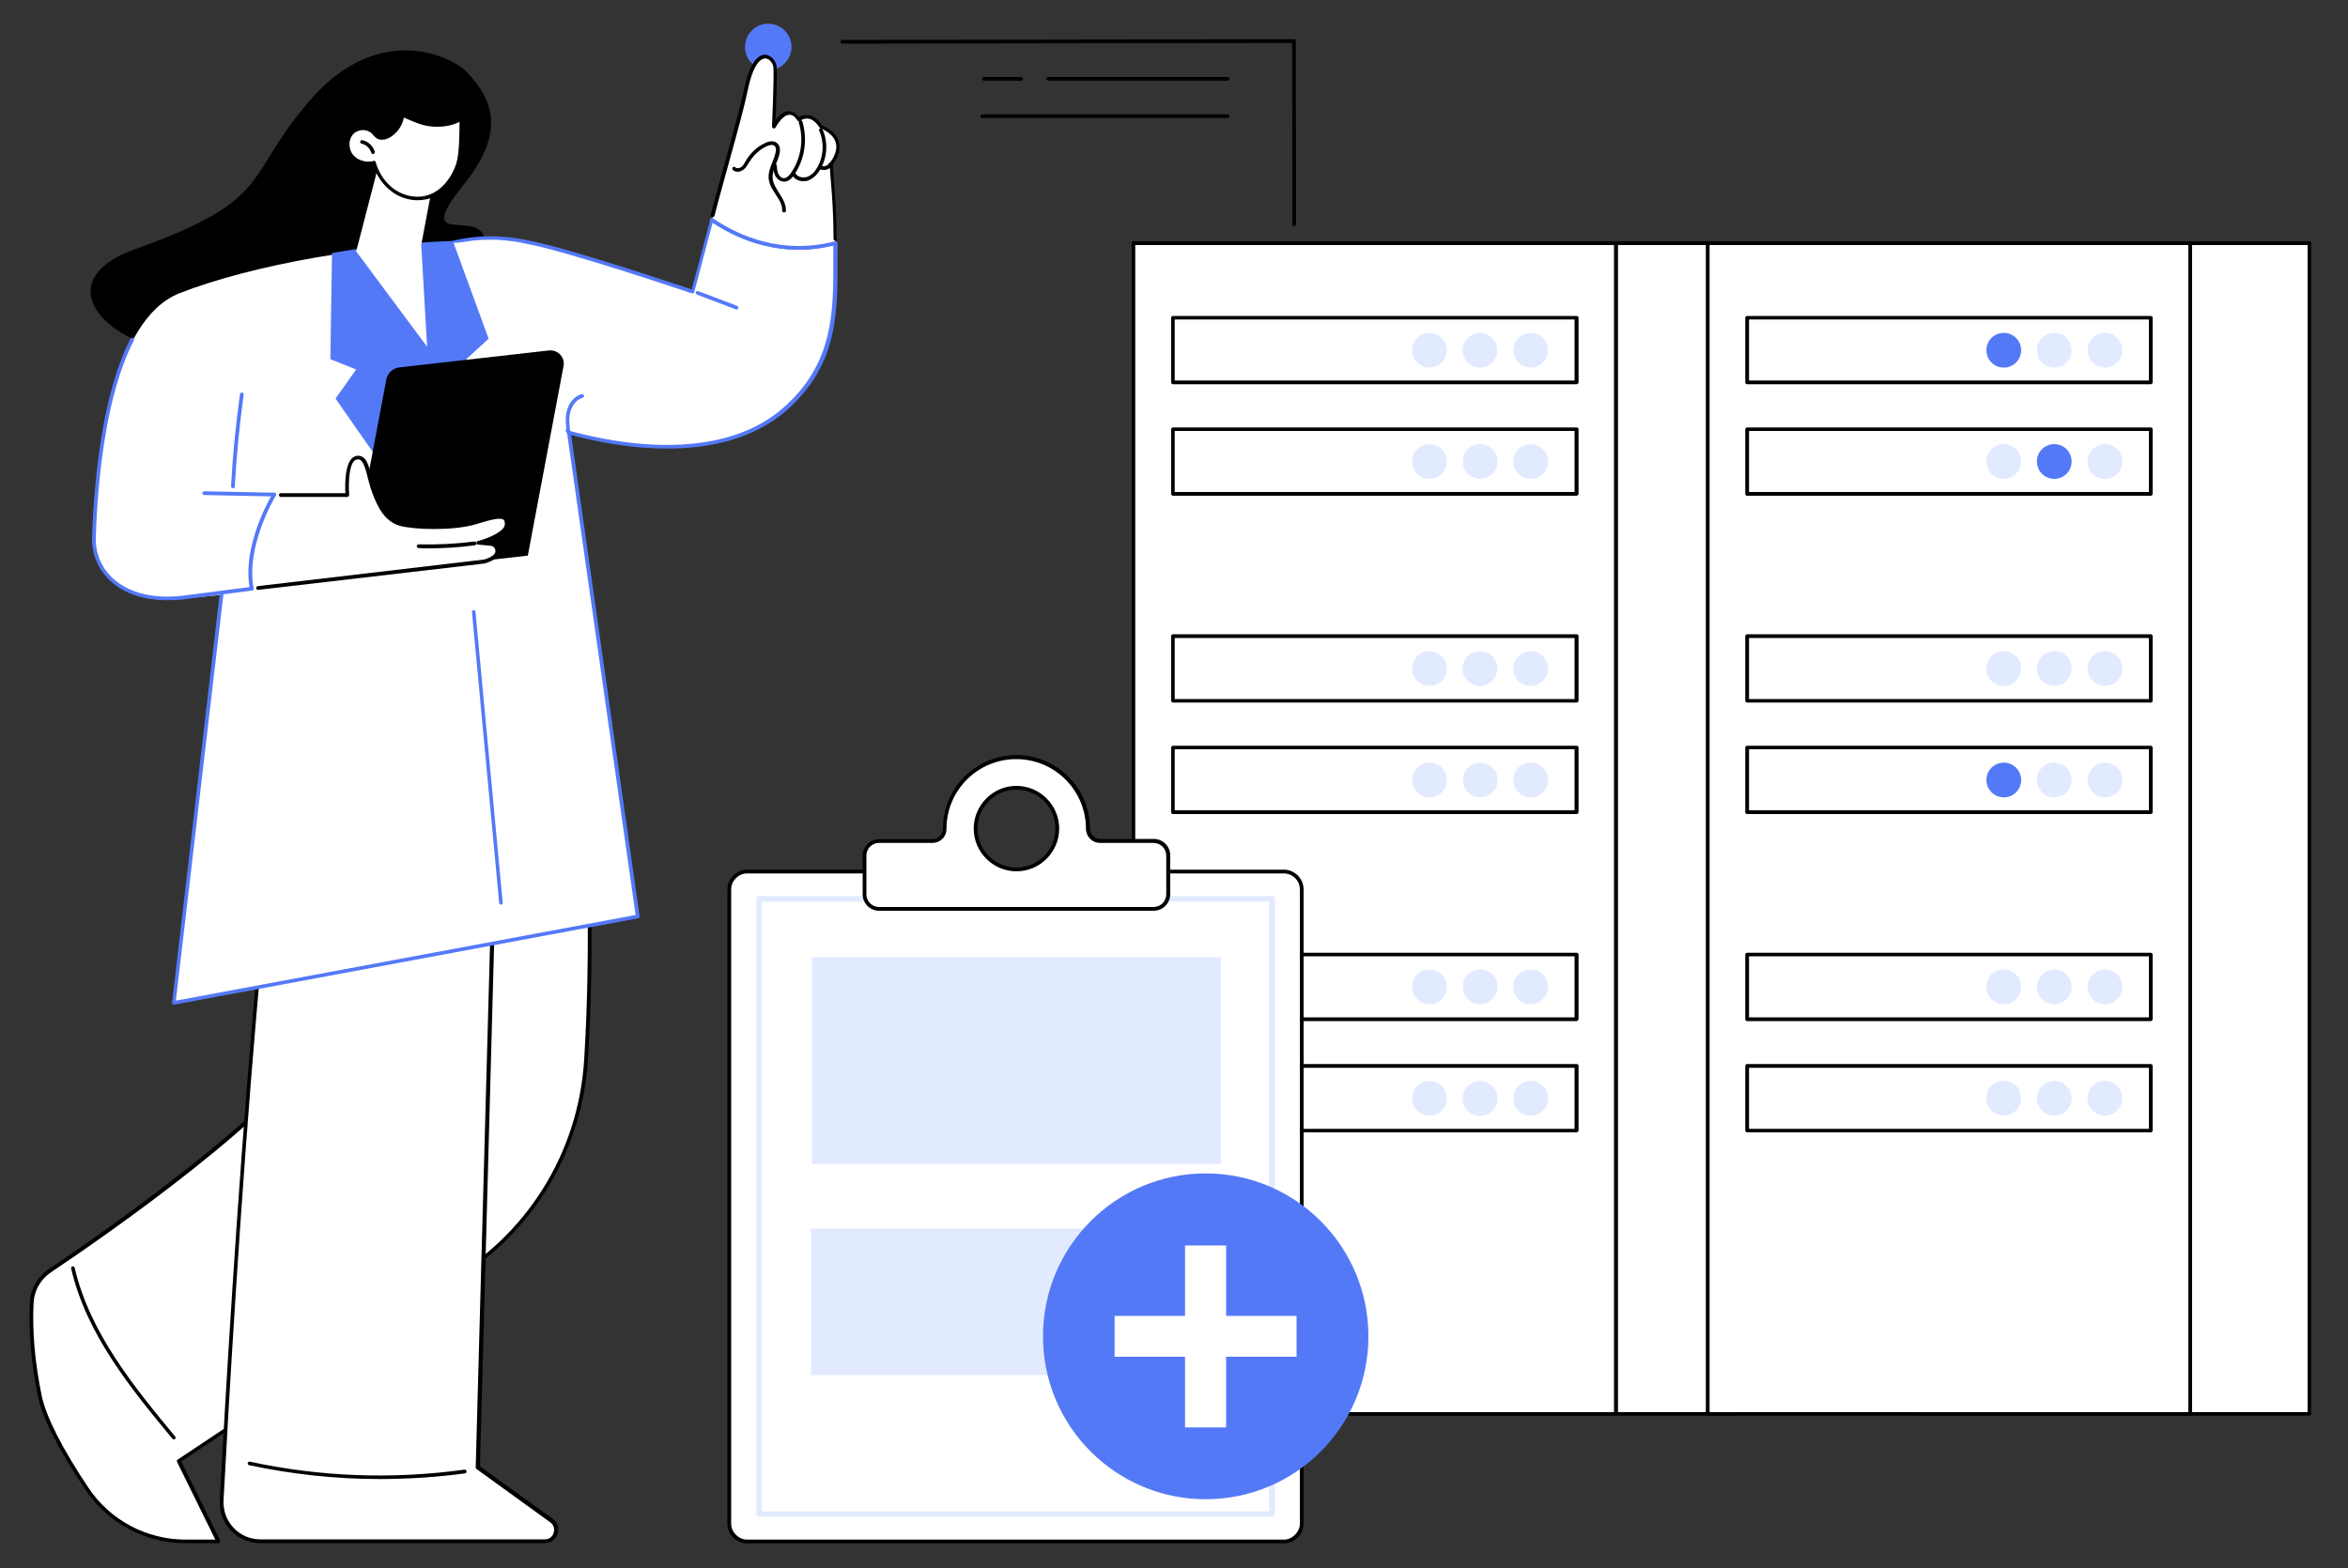 <?xml version="1.0" encoding="utf-8"?>
<!-- Generator: Adobe Illustrator 27.4.0, SVG Export Plug-In . SVG Version: 6.00 Build 0)  -->
<svg version="1.1" id="Layer_1" xmlns="http://www.w3.org/2000/svg" xmlns:xlink="http://www.w3.org/1999/xlink" x="0px" y="0px"
	 viewBox="0 0 1000 668" style="enable-background:new 0 0 1000 668;" xml:space="preserve">
<rect x="0" y="0" width="1000" height="668" fill="#333333" stroke="none"/>
<style type="text/css">
	.st0{fill:#FFFFFF;}
	.st1{fill:#E2EAFF;}
	.st2{fill:#5479F7;}
</style>
<g id="Big_data_in_healthcare">
	<g>
		<g>
			<g>
				<g>
					<rect x="570.9" y="103.6" class="st0" width="168" height="498.8"/>
					<path d="M738.9,603.1h-168c-0.4,0-0.8-0.3-0.8-0.8V103.6c0-0.4,0.3-0.8,0.8-0.8h168c0.4,0,0.8,0.3,0.8,0.8v498.8
						C739.7,602.8,739.4,603.1,738.9,603.1z M571.7,601.6h166.5V104.4H571.7V601.6z"/>
				</g>
				<g>
					<rect x="482.8" y="103.6" class="st0" width="205.5" height="498.8"/>
					<path d="M688.2,603.1H482.8c-0.4,0-0.8-0.3-0.8-0.8V103.6c0-0.4,0.3-0.8,0.8-0.8h205.5c0.4,0,0.8,0.3,0.8,0.8v498.8
						C689,602.8,688.7,603.1,688.2,603.1z M483.5,601.6h203.9V104.4H483.5V601.6z"/>
				</g>
				<g>
					<g>
						
							<rect x="499.6" y="135.4" transform="matrix(-1 -1.224647e-16 1.224647e-16 -1 1171.005 298.309)" class="st0" width="171.9" height="27.5"/>
						<path d="M671.4,163.7H499.6c-0.4,0-0.8-0.3-0.8-0.8v-27.5c0-0.4,0.3-0.8,0.8-0.8h171.9c0.4,0,0.8,0.3,0.8,0.8v27.5
							C672.2,163.3,671.9,163.7,671.4,163.7z M500.3,162.1h170.3v-26H500.3V162.1z"/>
					</g>
					<g>
						<path class="st1" d="M644.5,149.2c0-4.1,3.3-7.4,7.4-7.4c4.1,0,7.4,3.3,7.4,7.4c0,4.1-3.3,7.4-7.4,7.4
							C647.8,156.5,644.5,153.2,644.5,149.2z"/>
						<ellipse class="st1" cx="630.3" cy="149.2" rx="7.4" ry="7.4"/>
						<ellipse class="st1" cx="608.8" cy="149.2" rx="7.4" ry="7.4"/>
					</g>
				</g>
				<g>
					<g>
						
							<rect x="499.6" y="182.9" transform="matrix(-1 -1.224647e-16 1.224647e-16 -1 1171.005 393.255)" class="st0" width="171.9" height="27.5"/>
						<path d="M671.4,211.2H499.6c-0.4,0-0.8-0.3-0.8-0.8v-27.5c0-0.4,0.3-0.8,0.8-0.8h171.9c0.4,0,0.8,0.3,0.8,0.8v27.5
							C672.2,210.8,671.9,211.2,671.4,211.2z M500.3,209.6h170.3v-26H500.3V209.6z"/>
					</g>
					<g>
						<path class="st1" d="M644.5,196.6c0-4.1,3.3-7.4,7.4-7.4c4.1,0,7.4,3.3,7.4,7.4c0,4.1-3.3,7.4-7.4,7.4
							C647.8,204,644.5,200.7,644.5,196.6z"/>
						<path class="st1" d="M623,196.6c0-4.1,3.3-7.4,7.4-7.4c4.1,0,7.4,3.3,7.4,7.4c0,4.1-3.3,7.4-7.4,7.4
							C626.3,204,623,200.7,623,196.6z"/>
						<path class="st1" d="M601.4,196.6c0-4.1,3.3-7.4,7.4-7.4c4.1,0,7.4,3.3,7.4,7.4c0,4.1-3.3,7.4-7.4,7.4
							C604.7,204,601.4,200.7,601.4,196.6z"/>
					</g>
				</g>
				<g>
					<g>
						
							<rect x="499.6" y="406.7" transform="matrix(-1 -1.224647e-16 1.224647e-16 -1 1171.005 840.853)" class="st0" width="171.9" height="27.5"/>
						<path d="M671.4,435H499.6c-0.4,0-0.8-0.3-0.8-0.8v-27.5c0-0.4,0.3-0.8,0.8-0.8h171.9c0.4,0,0.8,0.3,0.8,0.8v27.5
							C672.2,434.6,671.9,435,671.4,435z M500.3,433.4h170.3v-26H500.3V433.4z"/>
					</g>
					<g>
						<path class="st1" d="M644.5,420.4c0-4.1,3.3-7.4,7.4-7.4c4.1,0,7.4,3.3,7.4,7.4c0,4.1-3.3,7.4-7.4,7.4
							C647.8,427.8,644.5,424.5,644.5,420.4z"/>
						<path class="st1" d="M623,420.4c0-4.1,3.3-7.4,7.4-7.4c4.1,0,7.4,3.3,7.4,7.4c0,4.1-3.3,7.4-7.4,7.4
							C626.3,427.8,623,424.5,623,420.4z"/>
						<path class="st1" d="M601.4,420.4c0-4.1,3.3-7.4,7.4-7.4c4.1,0,7.4,3.3,7.4,7.4c0,4.1-3.3,7.4-7.4,7.4
							C604.7,427.8,601.4,424.5,601.4,420.4z"/>
					</g>
				</g>
				<g>
					<g>
						
							<rect x="499.6" y="454.1" transform="matrix(-1 -1.224647e-16 1.224647e-16 -1 1171.005 935.798)" class="st0" width="171.9" height="27.5"/>
						<path d="M671.4,482.4H499.6c-0.4,0-0.8-0.3-0.8-0.8v-27.5c0-0.4,0.3-0.8,0.8-0.8h171.9c0.4,0,0.8,0.3,0.8,0.8v27.5
							C672.2,482.1,671.9,482.4,671.4,482.4z M500.3,480.9h170.3v-26H500.3V480.9z"/>
					</g>
					<g>
						<path class="st1" d="M644.5,467.9c0-4.1,3.3-7.4,7.4-7.4c4.1,0,7.4,3.3,7.4,7.4s-3.3,7.4-7.4,7.4
							C647.8,475.3,644.5,472,644.5,467.9z"/>
						
							<ellipse transform="matrix(1.318598e-03 -1 1 1.318598e-03 161.617 1097.629)" class="st1" cx="630.3" cy="467.9" rx="7.4" ry="7.4"/>
						
							<ellipse transform="matrix(1.322081e-03 -1 1 1.322081e-03 140.092 1076.076)" class="st1" cx="608.8" cy="467.9" rx="7.4" ry="7.4"/>
					</g>
				</g>
				<g>
					<g>
						
							<rect x="499.6" y="271" transform="matrix(-1 -1.224647e-16 1.224647e-16 -1 1171.005 569.581)" class="st0" width="171.9" height="27.5"/>
						<path d="M671.4,299.3H499.6c-0.4,0-0.8-0.3-0.8-0.8V271c0-0.4,0.3-0.8,0.8-0.8h171.9c0.4,0,0.8,0.3,0.8,0.8v27.5
							C672.2,299,671.9,299.3,671.4,299.3z M500.3,297.8h170.3v-26H500.3V297.8z"/>
					</g>
					<g>
						<path class="st1" d="M644.5,284.8c0-4.1,3.3-7.4,7.4-7.4c4.1,0,7.4,3.3,7.4,7.4c0,4.1-3.3,7.4-7.4,7.4
							C647.8,292.2,644.5,288.9,644.5,284.8z"/>
						<ellipse class="st1" cx="630.3" cy="284.8" rx="7.4" ry="7.4"/>
						<ellipse class="st1" cx="608.8" cy="284.8" rx="7.4" ry="7.4"/>
					</g>
				</g>
				<g>
					<g>
						
							<rect x="499.6" y="318.5" transform="matrix(-1 -1.224647e-16 1.224647e-16 -1 1171.005 664.526)" class="st0" width="171.9" height="27.5"/>
						<path d="M671.4,346.8H499.6c-0.4,0-0.8-0.3-0.8-0.8v-27.5c0-0.4,0.3-0.8,0.8-0.8h171.9c0.4,0,0.8,0.3,0.8,0.8V346
							C672.2,346.5,671.9,346.8,671.4,346.8z M500.3,345.2h170.3v-26H500.3V345.2z"/>
					</g>
					<g>
						<path class="st1" d="M644.5,332.3c0-4.1,3.3-7.4,7.4-7.4c4.1,0,7.4,3.3,7.4,7.4c0,4.1-3.3,7.4-7.4,7.4
							C647.8,339.7,644.5,336.3,644.5,332.3z"/>
						<path class="st1" d="M623,332.3c0-4.1,3.3-7.4,7.4-7.4c4.1,0,7.4,3.3,7.4,7.4c0,4.1-3.3,7.4-7.4,7.4
							C626.3,339.7,623,336.3,623,332.3z"/>
						<path class="st1" d="M601.4,332.3c0-4.1,3.3-7.4,7.4-7.4c4.1,0,7.4,3.3,7.4,7.4c0,4.1-3.3,7.4-7.4,7.4
							C604.7,339.7,601.4,336.3,601.4,332.3z"/>
					</g>
				</g>
			</g>
		</g>
		<g>
			<g>
				<g>
					<rect x="815.5" y="103.6" class="st0" width="168" height="498.8"/>
					<path d="M983.5,603.1h-168c-0.4,0-0.8-0.3-0.8-0.8V103.6c0-0.4,0.3-0.8,0.8-0.8h168c0.4,0,0.8,0.3,0.8,0.8v498.8
						C984.3,602.8,983.9,603.1,983.5,603.1z M816.3,601.6h166.5V104.4H816.3V601.6z"/>
				</g>
				<g>
					<rect x="727.3" y="103.6" class="st0" width="205.5" height="498.8"/>
					<path d="M932.8,603.1H727.3c-0.4,0-0.8-0.3-0.8-0.8V103.6c0-0.4,0.3-0.8,0.8-0.8h205.5c0.4,0,0.8,0.3,0.8,0.8v498.8
						C933.6,602.8,933.2,603.1,932.8,603.1z M728.1,601.6H932V104.4H728.1V601.6z"/>
				</g>
				<g>
					<g>
						
							<rect x="744.1" y="135.4" transform="matrix(-1 -1.224647e-16 1.224647e-16 -1 1660.12 298.309)" class="st0" width="171.9" height="27.5"/>
						<path d="M916,163.7H744.1c-0.4,0-0.8-0.3-0.8-0.8v-27.5c0-0.4,0.3-0.8,0.8-0.8H916c0.4,0,0.8,0.3,0.8,0.8v27.5
							C916.8,163.3,916.4,163.7,916,163.7z M744.9,162.1h170.3v-26H744.9V162.1z"/>
					</g>
					<g>
						<ellipse class="st1" cx="896.5" cy="149.2" rx="7.4" ry="7.4"/>
						<ellipse class="st1" cx="874.9" cy="149.2" rx="7.4" ry="7.4"/>
						<ellipse class="st2" cx="853.4" cy="149.2" rx="7.4" ry="7.4"/>
					</g>
				</g>
				<g>
					<g>
						
							<rect x="744.1" y="182.9" transform="matrix(-1 -1.224647e-16 1.224647e-16 -1 1660.12 393.255)" class="st0" width="171.9" height="27.5"/>
						<path d="M916,211.2H744.1c-0.4,0-0.8-0.3-0.8-0.8v-27.5c0-0.4,0.3-0.8,0.8-0.8H916c0.4,0,0.8,0.3,0.8,0.8v27.5
							C916.8,210.8,916.4,211.2,916,211.2z M744.9,209.6h170.3v-26H744.9V209.6z"/>
					</g>
					<g>
						<path class="st1" d="M889.1,196.6c0-4.1,3.3-7.4,7.4-7.4c4.1,0,7.4,3.3,7.4,7.4c0,4.1-3.3,7.4-7.4,7.4
							C892.4,204,889.1,200.7,889.1,196.6z"/>
						<path class="st2" d="M867.5,196.6c0-4.1,3.3-7.4,7.4-7.4c4.1,0,7.4,3.3,7.4,7.4c0,4.1-3.3,7.4-7.4,7.4
							C870.8,204,867.5,200.7,867.5,196.6z"/>
						<path class="st1" d="M846,196.6c0-4.1,3.3-7.4,7.4-7.4c4.1,0,7.4,3.3,7.4,7.4c0,4.1-3.3,7.4-7.4,7.4
							C849.3,204,846,200.7,846,196.6z"/>
					</g>
				</g>
				<g>
					<g>
						
							<rect x="744.1" y="406.7" transform="matrix(-1 -1.224647e-16 1.224647e-16 -1 1660.12 840.853)" class="st0" width="171.9" height="27.5"/>
						<path d="M916,435H744.1c-0.4,0-0.8-0.3-0.8-0.8v-27.5c0-0.4,0.3-0.8,0.8-0.8H916c0.4,0,0.8,0.3,0.8,0.8v27.5
							C916.8,434.6,916.4,435,916,435z M744.9,433.4h170.3v-26H744.9V433.4z"/>
					</g>
					<g>
						<path class="st1" d="M889.1,420.4c0-4.1,3.3-7.4,7.4-7.4c4.1,0,7.4,3.3,7.4,7.4c0,4.1-3.3,7.4-7.4,7.4
							C892.4,427.8,889.1,424.5,889.1,420.4z"/>
						<path class="st1" d="M867.5,420.4c0-4.1,3.3-7.4,7.4-7.4c4.1,0,7.4,3.3,7.4,7.4c0,4.1-3.3,7.4-7.4,7.4
							C870.8,427.8,867.5,424.5,867.5,420.4z"/>
						<path class="st1" d="M846,420.4c0-4.1,3.3-7.4,7.4-7.4c4.1,0,7.4,3.3,7.4,7.4c0,4.1-3.3,7.4-7.4,7.4
							C849.3,427.8,846,424.5,846,420.4z"/>
					</g>
				</g>
				<g>
					<g>
						
							<rect x="744.1" y="454.1" transform="matrix(-1 -1.224647e-16 1.224647e-16 -1 1660.12 935.798)" class="st0" width="171.9" height="27.5"/>
						<path d="M916,482.4H744.1c-0.4,0-0.8-0.3-0.8-0.8v-27.5c0-0.4,0.3-0.8,0.8-0.8H916c0.4,0,0.8,0.3,0.8,0.8v27.5
							C916.8,482.1,916.4,482.4,916,482.4z M744.9,480.9h170.3v-26H744.9V480.9z"/>
					</g>
					<g>
						
							<ellipse transform="matrix(1.329131e-03 -1 1 1.329131e-03 427.365 1363.732)" class="st1" cx="896.5" cy="467.9" rx="7.4" ry="7.4"/>
						
							<ellipse transform="matrix(1.322081e-03 -1 1 1.322081e-03 405.849 1342.184)" class="st1" cx="874.9" cy="467.9" rx="7.4" ry="7.4"/>
						
							<ellipse transform="matrix(1.332670e-03 -1 1 1.332670e-03 384.317 1320.628)" class="st1" cx="853.4" cy="467.9" rx="7.4" ry="7.4"/>
					</g>
				</g>
				<g>
					<g>
						
							<rect x="744.1" y="271" transform="matrix(-1 -1.224647e-16 1.224647e-16 -1 1660.12 569.581)" class="st0" width="171.9" height="27.5"/>
						<path d="M916,299.3H744.1c-0.4,0-0.8-0.3-0.8-0.8V271c0-0.4,0.3-0.8,0.8-0.8H916c0.4,0,0.8,0.3,0.8,0.8v27.5
							C916.8,299,916.4,299.3,916,299.3z M744.9,297.8h170.3v-26H744.9V297.8z"/>
					</g>
					<g>
						<ellipse class="st1" cx="896.5" cy="284.8" rx="7.4" ry="7.4"/>
						<ellipse class="st1" cx="874.9" cy="284.8" rx="7.4" ry="7.4"/>
						<ellipse class="st1" cx="853.4" cy="284.8" rx="7.4" ry="7.4"/>
					</g>
				</g>
				<g>
					<g>
						
							<rect x="744.1" y="318.5" transform="matrix(-1 -1.224647e-16 1.224647e-16 -1 1660.12 664.526)" class="st0" width="171.9" height="27.5"/>
						<path d="M916,346.8H744.1c-0.4,0-0.8-0.3-0.8-0.8v-27.5c0-0.4,0.3-0.8,0.8-0.8H916c0.4,0,0.8,0.3,0.8,0.8V346
							C916.8,346.5,916.4,346.8,916,346.8z M744.9,345.2h170.3v-26H744.9V345.2z"/>
					</g>
					<g>
						<path class="st1" d="M889.1,332.3c0-4.1,3.3-7.4,7.4-7.4c4.1,0,7.4,3.3,7.4,7.4c0,4.1-3.3,7.4-7.4,7.4
							C892.4,339.7,889.1,336.3,889.1,332.3z"/>
						<path class="st1" d="M867.5,332.3c0-4.1,3.3-7.4,7.4-7.4c4.1,0,7.4,3.3,7.4,7.4c0,4.1-3.3,7.4-7.4,7.4
							C870.8,339.7,867.5,336.3,867.5,332.3z"/>
						<path class="st2" d="M846,332.3c0-4.1,3.3-7.4,7.4-7.4c4.1,0,7.4,3.3,7.4,7.4c0,4.1-3.3,7.4-7.4,7.4
							C849.3,339.7,846,336.3,846,332.3z"/>
					</g>
				</g>
			</g>
		</g>
	</g>
	<g>
		<ellipse class="st2" cx="327.2" cy="20" rx="9.9" ry="9.9"/>
		<g>
			<path d="M434.8,34.4h-15.7c-0.4,0-0.8-0.3-0.8-0.8c0-0.4,0.3-0.8,0.8-0.8h15.7c0.4,0,0.8,0.3,0.8,0.8
				C435.6,34,435.3,34.4,434.8,34.4z"/>
			<path d="M522.8,34.4h-76.3c-0.4,0-0.8-0.3-0.8-0.8c0-0.4,0.3-0.8,0.8-0.8h76.3c0.4,0,0.8,0.3,0.8,0.8
				C523.6,34,523.2,34.4,522.8,34.4z"/>
			<g>
				<path class="st0" d="M522.8,49.6H418.4H522.8z"/>
				<path d="M522.8,50.3H418.4c-0.4,0-0.8-0.3-0.8-0.8c0-0.4,0.3-0.8,0.8-0.8h104.4c0.4,0,0.8,0.3,0.8,0.8
					C523.6,50,523.2,50.3,522.8,50.3z"/>
			</g>
		</g>
		<path d="M551.2,96.3c-0.4,0-0.8-0.3-0.8-0.8l-0.1-77.2l-191.5,0.3c0,0,0,0,0,0c-0.4,0-0.8-0.3-0.8-0.8c0-0.4,0.3-0.8,0.8-0.8
			l192.3-0.3c0,0,0,0,0,0c0.2,0,0.4,0.1,0.6,0.2c0.1,0.1,0.2,0.3,0.2,0.6l0.1,78C551.9,96,551.6,96.3,551.2,96.3
			C551.2,96.3,551.2,96.3,551.2,96.3z"/>
	</g>
	<g>
		<path d="M194.4,118.9c0,0,16.4-12.9,10.6-20.1c-5.8-7.2-27.7,4.9-7.4-20.3s9.2-38.8,1.7-47.3c-6.2-7.1-37.5-22.4-66.8,11
			c-29.3,33.4-14.6,42.4-75.3,64.1S95.2,192,194.4,118.9z"/>
		<g>
			<g>
				<g>
					<path class="st0" d="M241.7,254.6c0,0,14.1,96.3,7.9,196.8c-2.5,40.2-25.2,76.3-60.4,95.8l-113,75.2l16.9,34.3H79
						c-16.8,0-32.5-8.3-41.9-22.2C28.5,621.6,19.3,606,17,594.9c-2.6-12.6-4.2-26.3-3.5-39.9c0.3-5.5,3.1-10.5,7.7-13.6
						c23.4-15.7,99.2-68.2,117.5-101c21.8-38.9,27.4-172.6,27.4-172.6L241.7,254.6z"/>
					<path d="M93.1,657.4H79c-17.1,0-33-8.4-42.5-22.6C25,617.7,18.1,604.3,16.2,595c-2.9-14.2-4.1-27.7-3.5-40.1
						c0.3-5.7,3.3-11,8-14.2c22.9-15.4,99-68.1,117.3-100.8c21.4-38.3,27.2-171,27.3-172.3c0-0.4,0.3-0.7,0.6-0.7l75.7-13.1
						c0.2,0,0.4,0,0.6,0.1c0.2,0.1,0.3,0.3,0.3,0.5c0.1,1,14,97.6,7.9,197c-1.2,19.9-7.5,39.2-18,56c-10.6,16.8-25.4,30.8-42.8,40.4
						L77.2,622.6l16.5,33.6c0.1,0.2,0.1,0.5,0,0.8C93.6,657.2,93.3,657.4,93.1,657.4z M166.8,268.4c-0.5,10-6.6,135.1-27.4,172.4
						c-18.4,33-94.8,85.9-117.8,101.3c-4.3,2.9-7.1,7.8-7.3,13c-0.6,12.3,0.6,25.7,3.5,39.7c1.9,8.9,8.8,22.5,20,39.2
						c9.2,13.7,24.7,21.9,41.2,21.9h12.7l-16.3-33.1c-0.2-0.4-0.1-0.8,0.3-1l113-75.2c35.2-19.5,57.6-55,60.1-95.2
						c5.8-94.4-6.5-186.4-7.8-195.8L166.8,268.4z"/>
				</g>
				<path d="M74,613.2c-0.2,0-0.4-0.1-0.6-0.3c-17.1-20.7-36.6-44.2-43.1-72.5c-0.1-0.4,0.2-0.8,0.6-0.9c0.4-0.1,0.8,0.2,0.9,0.6
					c6.5,28,25.8,51.3,42.8,71.9c0.3,0.3,0.2,0.8-0.1,1.1C74.4,613.2,74.2,613.2,74,613.2z"/>
			</g>
			<g>
				<path class="st0" d="M134.4,262.7c-20.1,28.6-36.1,303.8-40,376.4c-0.5,9.5,7.1,17.5,16.6,17.5H232c4.7,0,6.6-6,2.8-8.7
					l-31.4-22.7l8.3-302.8l22.9-30.9l-2.7-29.1L134.4,262.7z"/>
				<path d="M232,657.4H110.9c-4.8,0-9.3-1.9-12.6-5.4c-3.3-3.5-5-8.1-4.7-12.9c4.4-81.2,20.1-348.3,40.1-376.8
					c0.2-0.4,0.7-0.4,1.1-0.2c0.4,0.2,0.4,0.7,0.2,1.1c-19.8,28.2-35.5,294.9-39.8,376c-0.2,4.4,1.3,8.5,4.3,11.7
					c3,3.2,7.1,4.9,11.5,4.9H232c2.2,0,3.4-1.4,3.8-2.8c0.4-1.4,0.3-3.2-1.5-4.5l-31.4-22.7c-0.2-0.2-0.3-0.4-0.3-0.7l8.3-302.8
					c0-0.2,0.1-0.3,0.2-0.4l15-20.2c0.3-0.3,0.7-0.4,1.1-0.2c0.3,0.3,0.4,0.7,0.2,1.1l-14.8,20l-8.2,302.1l31.1,22.4
					c2,1.4,2.8,3.9,2,6.3C236.6,655.9,234.5,657.4,232,657.4z"/>
				<path d="M161.8,630.1c-18.7,0-37.3-2-55.7-5.9c-0.4-0.1-0.7-0.5-0.6-0.9c0.1-0.4,0.5-0.7,0.9-0.6c30.1,6.5,60.9,7.6,91.4,3.4
					c0.4-0.1,0.8,0.2,0.9,0.7c0.1,0.4-0.2,0.8-0.7,0.9C186,629.3,173.9,630.1,161.8,630.1z"/>
			</g>
		</g>
		<g>
			<g>
				<g>
					<path class="st0" d="M303.1,93.7c-4.5,17-8.1,30.5-8.1,30.5s-52.4-17.8-69.9-21c-4.4-0.8-39.4-9.8-65.2,21.4
						c-22.8,27.5,64.2,53.6,64.2,53.6c1.3,1,72.3,29.2,110-3.7c23.8-20.8,21.6-44.8,21.7-70.8C332.7,109.5,313.9,100.9,303.1,93.7z"
						/>
					<path class="st2" d="M284.1,191.1c-6.6,0-13-0.5-18.7-1.3c-21.4-2.9-39.4-9.8-41.6-10.9c-3.4-1-61.2-18.8-67.8-40.8
						c-1.5-4.9-0.3-9.6,3.4-14c16.1-19.4,39.2-27.1,65.1-21.8c0.3,0.1,0.6,0.1,0.8,0.2c16.2,3,62.6,18.6,69.3,20.8
						c0.8-3.2,4.1-15.2,7.9-29.7c0.1-0.2,0.2-0.4,0.5-0.5c0.2-0.1,0.5-0.1,0.7,0.1c11.4,7.7,29.6,15.6,52,9.8c0.2-0.1,0.5,0,0.7,0.1
						c0.2,0.1,0.3,0.4,0.3,0.6c0,2.1,0,4.2,0,6.2c0.1,23.6,0.2,45.8-22,65.2C320.3,187.5,301.3,191.1,284.1,191.1z M208.8,102.1
						c-19.1,0-35.9,7.9-48.3,22.9c-3.4,4.1-4.4,8.2-3.1,12.6c6.5,21.4,66.3,39.6,66.9,39.8c0.1,0,0.2,0.1,0.3,0.1
						c0.9,0.5,18.7,7.8,41.4,10.8c20.2,2.7,48.3,2.3,67.5-14.5c21.6-18.9,21.5-40.8,21.4-64c0-1.7,0-3.5,0-5.2
						c-21.9,5.3-39.9-2.2-51.4-9.7c-4.3,16.3-7.8,29.3-7.8,29.5c-0.1,0.2-0.2,0.4-0.4,0.5c-0.2,0.1-0.4,0.1-0.6,0.1
						c-0.5-0.2-52.6-17.8-69.8-21c-0.2,0-0.5-0.1-0.8-0.2C218.9,102.7,213.8,102.1,208.8,102.1z"/>
				</g>
				<path class="st2" d="M313.7,131.9c-0.1,0-0.2,0-0.3-0.1l-16.6-6.3c-0.4-0.2-0.6-0.6-0.5-1c0.2-0.4,0.6-0.6,1-0.5l16.6,6.3
					c0.4,0.2,0.6,0.6,0.5,1C314.3,131.7,314,131.9,313.7,131.9z"/>
				<g>
					<path class="st0" d="M355.8,103.6c0-15.2-1.5-27.9-1.6-34.1c0,0,8.6-10-4.4-15.7c0,0-3.7-6.9-9.5-3c0,0-4.1-7.9-10.5,3
						c0,0,0.9-20.8,0.6-25.2c-0.3-4.4-8.2-11-12.5,9.4c-2.4,11.6-8.9,33.5-14.7,55.6c0,0,6,4.5,14.5,7.6c8.5,3.1,13.3,5.3,23.4,4.3
						C351.1,104.6,355.8,103.6,355.8,103.6z"/>
					<path d="M355.8,102.6C355.8,102.6,355.8,102.6,355.8,102.6c-0.4,0-0.8-0.4-0.8-0.8c0-10-0.6-18.2-1.1-24.2
						c-0.3-3.2-0.5-5.9-0.5-8c0-0.2,0.1-0.4,0.2-0.5c0,0,3.4-4,2.4-8.1c-0.6-2.6-2.8-4.7-6.6-6.4c-0.2-0.1-0.3-0.2-0.4-0.3
						c0,0-1.7-3-4.3-3.7c-1.3-0.3-2.7,0-4.1,0.9c-0.2,0.1-0.4,0.2-0.6,0.1c-0.2-0.1-0.4-0.2-0.5-0.4c0,0-1.2-2.3-3.2-2.3
						c-1.8-0.1-3.9,1.8-6,5.4c-0.2,0.3-0.6,0.5-0.9,0.4c-0.3-0.1-0.6-0.4-0.6-0.8c0-0.2,0.9-20.8,0.6-25.1c-0.1-1.7-1.6-3.8-3.4-3.9
						c-1.1-0.1-4.9,0.7-7.5,13.4c-1.5,7.1-4.3,17.4-7.6,29.3c-2,7.4-4.4,15.7-6.6,24.3c-0.1,0.4-0.5,0.7-1,0.6
						c-0.4-0.1-0.7-0.5-0.6-1c2.2-8.5,4.6-16.9,6.6-24.3c3.3-11.9,6.1-22.2,7.6-29.2c2.7-13.1,6.9-14.8,9.1-14.7
						c2.6,0.2,4.7,3,4.8,5.4c0.2,3.5-0.2,16.6-0.5,22.5c1.9-2.6,3.9-3.9,5.8-3.8c2,0.1,3.4,1.6,4.1,2.5c1.6-0.9,3.1-1.1,4.7-0.7
						c2.9,0.7,4.7,3.4,5.2,4.2c4.1,1.8,6.5,4.3,7.2,7.4c1,4.3-1.8,8.2-2.6,9.2c0.1,2.1,0.3,4.7,0.5,7.7c0.5,6,1.1,14.3,1.1,24.3
						C356.6,102.2,356.2,102.6,355.8,102.6z"/>
					<g>
						<path class="st0" d="M303.1,93.7c10.8,7.3,29.5,15.9,52.6,10L303.1,93.7z"/>
						<path class="st2" d="M340.2,106.4c-15.8,0-28.7-6.1-37.5-12.1c-0.4-0.2-0.5-0.7-0.2-1.1c0.2-0.4,0.7-0.5,1.1-0.2
							c11.4,7.7,29.6,15.6,52,9.8c0.4-0.1,0.8,0.1,0.9,0.6c0.1,0.4-0.1,0.8-0.6,0.9C350.5,105.8,345.2,106.4,340.2,106.4z"/>
					</g>
					<path d="M333.9,90.5C333.9,90.5,333.9,90.5,333.9,90.5c-0.5,0-0.8-0.4-0.8-0.8c0.2-2.4-1.2-4.5-2.7-6.8c-1.3-2-2.7-4.1-3-6.5
						c-0.3-2.6,0.6-5.1,1.6-7.4c0.5-1.3,1-2.6,1.3-3.9c0.2-0.8,0.4-2.2-0.4-2.9c-1-1-3-0.1-3.6,0.2c-2.9,1.4-5.4,3.8-7.1,6.5
						c-0.1,0.2-0.3,0.4-0.4,0.6c-0.6,1-1.1,2-2.1,2.7c-1.3,1.1-3.4,1.4-4.6,0.2c-0.3-0.3-0.3-0.8,0-1.1c0.3-0.3,0.8-0.3,1.1,0
						c0.6,0.6,1.8,0.4,2.6-0.2c0.7-0.6,1.2-1.4,1.7-2.3c0.1-0.2,0.3-0.5,0.4-0.7c1.8-3,4.6-5.6,7.8-7.1c2.2-1.1,4.2-1.1,5.4,0.1
						c1,0.9,1.3,2.5,0.9,4.4c-0.3,1.4-0.9,2.8-1.4,4.1c-0.9,2.3-1.8,4.4-1.5,6.7c0.3,2.1,1.5,3.9,2.7,5.9c1.5,2.4,3.1,4.8,2.9,7.8
						C334.7,90.2,334.3,90.5,333.9,90.5z"/>
					<path d="M333.9,77.4c0,0-0.1,0-0.1,0c-1.5-0.1-2.9-1.1-3.7-2.7c-0.6-1.3-0.7-2.8-0.8-4.1c0-0.4,0.3-0.8,0.7-0.8
						c0.4,0,0.8,0.3,0.8,0.7c0.1,1.2,0.2,2.5,0.7,3.6c0.4,0.8,1.2,1.8,2.3,1.8c1.1,0,2.1-0.8,3.2-2.4c4.2-6.2,5.4-14.2,3.2-21.3
						c-0.1-0.4,0.1-0.8,0.5-1c0.4-0.1,0.8,0.1,1,0.5c2.3,7.6,1.1,16.1-3.4,22.7C337,76.4,335.5,77.4,333.9,77.4z"/>
					<path d="M342.2,77.2c-1.9,0-3.7-0.8-4.6-2.3c-0.2-0.4-0.1-0.8,0.2-1.1c0.4-0.2,0.8-0.1,1.1,0.2c1,1.6,3.4,1.9,5,1.3
						c2.1-0.8,3.5-2.7,4.3-4.2c2.6-4.6,2.9-10.5,0.7-15.4c-0.2-0.4,0-0.9,0.4-1c0.4-0.2,0.9,0,1,0.4c2.4,5.3,2.1,11.7-0.8,16.8
						c-1.4,2.5-3.1,4.1-5.1,4.9C343.7,77.1,342.9,77.2,342.2,77.2z"/>
					<path d="M350.8,72.4c-0.6,0-1.3-0.1-1.8-0.4c-0.4-0.2-0.5-0.7-0.3-1.1c0.2-0.4,0.7-0.5,1.1-0.3c0.5,0.3,1.2,0.3,1.8,0.1
						c0.6-0.2,1.2-0.6,1.4-1.1c0.2-0.4,0.7-0.5,1.1-0.3c0.4,0.2,0.5,0.7,0.3,1.1c-0.5,0.9-1.3,1.6-2.4,1.9
						C351.6,72.4,351.2,72.4,350.8,72.4z"/>
				</g>
			</g>
			<path class="st0" d="M78.1,255c-24.9,2.8-38.7-10.1-38.1-25.8c1.3-35.7,7.8-93,36.5-104.3c30-11.8,82.5-21.7,129.8-21.7l36,83.5
				l7.6,51.7L78.1,255z"/>
			<path class="st2" d="M242.4,186c-0.4,0-0.7-0.3-0.8-0.7c-0.5-3.1-1-6.5-0.3-9.8c0.8-3.8,3.3-6.7,6.4-7.6c0.4-0.1,0.8,0.1,1,0.6
				c0.1,0.4-0.1,0.8-0.6,1c-2.5,0.7-4.6,3.2-5.3,6.4c-0.7,3-0.2,6.2,0.3,9.2c0.1,0.4-0.2,0.8-0.7,0.9C242.5,186,242.4,186,242.4,186
				z"/>
			<g>
				<path class="st2" d="M99.2,208C99.2,208,99.2,208,99.2,208c-0.5,0-0.8-0.4-0.8-0.8c0.7-13.1,2-26.3,3.8-39.3
					c0.1-0.4,0.5-0.7,0.9-0.7c0.4,0.1,0.7,0.5,0.7,0.9c-1.8,12.9-3.1,26.1-3.8,39.2C100,207.7,99.6,208,99.2,208z"/>
				<path class="st2" d="M116.8,211.5C116.8,211.5,116.8,211.5,116.8,211.5L87,210.9c-0.4,0-0.8-0.4-0.8-0.8c0-0.4,0.4-0.8,0.8-0.8
					l29.8,0.6c0.4,0,0.8,0.4,0.8,0.8C117.5,211.2,117.2,211.5,116.8,211.5z"/>
			</g>
			<polygon class="st0" points="94.5,251.1 74,427.2 271.5,390.3 242.2,184.2 			"/>
			<path class="st2" d="M192.9,102.7c0,0-8.8,0.1-25.1,1.5c-12.3,1-26.4,3.6-26.4,3.6l-0.7,45.2l11,4.4l-8.8,12.4l41.5,59.5
				l14.2-76.3l9.5-8.7L192.9,102.7z"/>
			<g>
				<path d="M224.8,236.7l-76,8.6l15.7-83.5c0.5-2.8,2.8-5,5.7-5.3l63.6-7.2c3.8-0.4,7,3,6.2,6.7L224.8,236.7z"/>
			</g>
			<g>
				<path class="st0" d="M116.8,210.7c0,0-13.1,21.3-9.6,40l98.9-11.5c0,0,2.6-0.5,4.6-2.1c2.1-1.7,1-5.1-1.7-5.3l-5.3-0.5
					c0,0,11.8-3.1,12-7.7c0.2-4.6-3.6-4-13.2-1c-9.7,3-26.5,2.3-32,0.7c-5.5-1.6-8.6-6.4-11.3-13.8c-2.7-7.4-2.7-15.7-7.6-14.5
					c-4.9,1.2-3.7,15.8-3.7,15.8L116.8,210.7z"/>
				<path d="M109.9,251.3c-0.4,0-0.7-0.3-0.8-0.7c-0.1-0.4,0.3-0.8,0.7-0.9l96.2-11.3c0,0,0,0,0,0c0,0,2.4-0.5,4.2-2
					c0.7-0.6,1-1.5,0.7-2.3c-0.2-0.7-0.8-1.5-2-1.6l-5.3-0.5c-0.4,0-0.7-0.3-0.7-0.7c0-0.4,0.2-0.7,0.6-0.8c4.4-1.1,11.3-4.1,11.5-7
					c0.1-1.6-0.4-2-0.6-2.1c-1.4-1.1-6.1,0.2-11.6,1.9c-9.9,3-27,2.3-32.5,0.7c-6.4-1.8-9.5-7.9-11.8-14.2c-0.8-2.2-1.4-4.4-1.9-6.4
					c-0.6-2.5-1.2-4.7-2-6.1c-0.8-1.4-1.6-1.8-2.8-1.5c-3.1,0.8-3.5,9.6-3.1,15c0,0.2-0.1,0.4-0.2,0.6c-0.1,0.2-0.4,0.3-0.6,0.3
					l-28.3,0c-0.4,0-0.8-0.3-0.8-0.8c0-0.4,0.3-0.8,0.8-0.8l27.5,0c-0.2-3.4-0.4-14.5,4.4-15.8c1.9-0.5,3.5,0.3,4.6,2.2
					c0.9,1.6,1.5,3.9,2.1,6.5c0.5,2.1,1.1,4.2,1.8,6.3c3,8.1,6.1,12,10.7,13.3c5.3,1.5,21.9,2.3,31.6-0.7c7.5-2.3,11.2-3.1,13-1.6
					c0.9,0.7,1.3,1.8,1.2,3.4c-0.2,3.4-5.3,5.9-9,7.3l1.5,0.1c1.6,0.2,2.8,1.2,3.3,2.7c0.5,1.5,0,3-1.2,4c-2.1,1.7-4.9,2.3-5,2.3
					L109.9,251.3C110,251.3,109.9,251.3,109.9,251.3z"/>
				<path class="st2" d="M107.2,251.5c-0.4,0-0.7-0.3-0.8-0.6c-3.5-18.8,9.2-39.7,9.7-40.6c0.2-0.4,0.7-0.5,1.1-0.3
					c0.4,0.2,0.5,0.7,0.3,1.1c-0.1,0.2-12.9,21.2-9.5,39.5c0.1,0.4-0.2,0.8-0.6,0.9C107.3,251.5,107.3,251.5,107.2,251.5z"/>
				<path d="M182.5,233.6c-1.4,0-2.8,0-4.2-0.1c-0.4,0-0.8-0.4-0.8-0.8c0-0.4,0.4-0.8,0.8-0.8c7.9,0.2,15.9-0.2,23.7-1.2
					c0.4-0.1,0.8,0.2,0.9,0.7c0.1,0.4-0.2,0.8-0.7,0.9C195.7,233.2,189.1,233.6,182.5,233.6z"/>
			</g>
			<path class="st2" d="M213.4,385.4c-0.4,0-0.7-0.3-0.8-0.7l-11.6-124c0-0.4,0.3-0.8,0.7-0.8c0.4,0,0.8,0.3,0.8,0.7l11.6,124
				C214.3,384.9,213.9,385.3,213.4,385.4C213.5,385.4,213.5,385.4,213.4,385.4z"/>
			<path class="st2" d="M74,428c-0.2,0-0.4-0.1-0.5-0.2c-0.2-0.2-0.3-0.4-0.2-0.7l20.3-174.5c0-0.4,0.4-0.7,0.9-0.7
				c0.4,0,0.7,0.4,0.7,0.9L74.9,426.3l195.8-36.5l-29.2-205.4c-0.1-0.4,0.2-0.8,0.7-0.9c0.4-0.1,0.8,0.2,0.9,0.7l29.3,206.1
				c0.1,0.4-0.2,0.8-0.6,0.9L74.2,428C74.1,428,74.1,428,74,428z"/>
			<path class="st2" d="M71.3,255.7c-10,0-18.5-2.8-24.3-8.2c-5.3-4.9-8.1-11.7-7.8-19.1c1-25.8,4.6-61.4,16.4-84.1
				c0.2-0.4,0.7-0.5,1.1-0.3c0.4,0.2,0.5,0.7,0.3,1.1c-11.7,22.5-15.3,57.8-16.2,83.4c-0.3,7,2.3,13.3,7.3,17.9
				c6.7,6.2,17.2,8.8,29.6,7.4l29.4-3.8c0.4-0.1,0.8,0.2,0.9,0.7c0.1,0.4-0.2,0.8-0.7,0.9l-29.4,3.8
				C75.6,255.6,73.5,255.7,71.3,255.7z"/>
		</g>
		<g>
			<polygon class="st0" points="185.4,72.6 179.4,104.3 181.9,147.7 151.7,107.1 160.9,71.6 			"/>
			<g>
				<g>
					<path class="st0" d="M195.1,69.9c-2.1,6.5-6.9,12.5-13.5,14.2c-4.8,1.2-10,0-14-2.9c-4-2.9-6.8-7.2-8.2-11.9
						c-3.4,0.9-7.3-0.2-9.5-2.8c-2.2-2.7-2.4-7-0.2-9.6c2.2-2.7,6.8-3.1,9.3-0.7c0.7,0.6,1.2,1.4,2,1.9c1.5,0.9,3.5,0.4,5.1-0.5
						c3.1-1.8,5.2-5.2,5.5-8.7c4,1.8,8.1,3.8,12.5,4.2c8.4,0.8,12.5-2.6,12.5-2.6S196.9,64.3,195.1,69.9z"/>
					<path d="M177.8,85.3c-3.7,0-7.5-1.2-10.7-3.5c-3.8-2.7-6.7-6.8-8.3-11.7c-3.6,0.7-7.3-0.6-9.5-3.3c-2.5-3.1-2.6-7.7-0.2-10.6
						c1.3-1.5,3.2-2.4,5.3-2.5c2-0.1,3.8,0.6,5.1,1.8c0.2,0.2,0.5,0.5,0.7,0.7c0.4,0.4,0.7,0.8,1.1,1.1c1.5,1,3.6-0.1,4.2-0.5
						c2.9-1.7,4.8-4.8,5.1-8.1c0-0.2,0.2-0.5,0.4-0.6c0.2-0.1,0.5-0.1,0.7,0l1.2,0.5c3.5,1.6,7.2,3.2,11,3.6c8,0.7,11.9-2.4,12-2.4
						c0.2-0.2,0.5-0.2,0.8-0.1c0.3,0.1,0.4,0.4,0.5,0.7c0,0.6,0.4,14.2-1.4,19.8c-2.4,7.5-7.8,13.1-14.1,14.7
						C180.4,85.1,179.1,85.3,177.8,85.3z M159.3,68.5c0.3,0,0.6,0.2,0.7,0.6c1.4,4.8,4.2,8.9,7.9,11.5c4,2.8,9,3.9,13.4,2.8
						c6.9-1.7,11.2-8.2,13-13.6c1.4-4.4,1.4-14.2,1.4-17.9c-1.9,1-5.8,2.5-11.9,2c-4.1-0.4-7.9-2.1-11.5-3.7l-0.3-0.1
						c-0.6,3.4-2.8,6.5-5.7,8.3c-2.1,1.3-4.3,1.5-5.9,0.5c-0.6-0.4-1.1-0.9-1.5-1.4c-0.2-0.2-0.4-0.5-0.6-0.7
						c-1-0.9-2.4-1.4-3.9-1.4c-1.7,0.1-3.2,0.8-4.2,2c-1.9,2.3-1.8,6.2,0.2,8.6c1.9,2.3,5.5,3.4,8.7,2.6
						C159.1,68.5,159.2,68.5,159.3,68.5z M195.1,69.9L195.1,69.9L195.1,69.9z"/>
				</g>
				<path d="M158.8,65.6c-0.3,0-0.6-0.2-0.7-0.6c-0.6-1.9-2.2-3.4-4.1-3.8c-0.4-0.1-0.7-0.5-0.6-0.9c0.1-0.4,0.5-0.7,0.9-0.6
					c2.5,0.5,4.6,2.5,5.3,4.9c0.1,0.4-0.1,0.8-0.5,1C159,65.6,158.9,65.6,158.8,65.6z"/>
			</g>
		</g>
	</g>
	<g>
		<g>
			<g>
				<path class="st0" d="M544.6,656.7l-224.3,0c-5.4,0-9.8-4.4-9.8-9.8l0-265.9c0-5.4,4.4-9.8,9.8-9.8l224.3,0
					c5.4,0,9.8,4.4,9.8,9.8l0,265.9C554.4,652.3,550,656.7,544.6,656.7z"/>
				<path d="M546.8,657.5H318.2c-4.6,0-8.4-3.8-8.4-8.4V378.9c0-4.6,3.8-8.4,8.4-8.4h228.6c4.6,0,8.4,3.8,8.4,8.4v270.2
					C555.2,653.7,551.4,657.5,546.8,657.5z M318.2,372.1c-3.8,0-6.8,3.1-6.8,6.8v270.2c0,3.8,3.1,6.8,6.8,6.8h228.6
					c3.8,0,6.8-3.1,6.8-6.8V378.9c0-3.8-3.1-6.8-6.8-6.8H318.2z"/>
				<path class="st1" d="M541.7,646.2H323.3c-0.6,0-1.2-0.5-1.2-1.2V382.9c0-0.6,0.5-1.2,1.2-1.2h218.5c0.6,0,1.2,0.5,1.2,1.2
					l0,262.1c0,0.3-0.1,0.6-0.3,0.8C542.3,646.1,542,646.2,541.7,646.2z M324.4,643.9h216.1l0-259.8H324.4V643.9z"/>
				<g>
					<path class="st0" d="M468.6,358.3c-2.9,0-5.2-2.4-5.2-5.2c0,0,0,0,0-0.1c0-16.8-13.7-30.5-30.5-30.5
						c-16.8,0-30.5,13.6-30.5,30.5c0,0,0,0,0,0.1c0,2.9-2.3,5.2-5.2,5.2h-22.8c-3.4,0-6.2,2.8-6.2,6.2V381c0,3.4,2.8,6.2,6.2,6.2
						h116.9c3.4,0,6.2-2.8,6.2-6.2v-16.5c0-3.4-2.8-6.2-6.2-6.2H468.6z M432.9,370.4c-9.6,0-17.4-7.8-17.4-17.4s7.8-17.4,17.4-17.4
						s17.4,7.8,17.4,17.4S442.5,370.4,432.9,370.4z"/>
				</g>
				<path d="M491.3,388H374.4c-3.8,0-7-3.1-7-7v-16.5c0-3.8,3.1-7,7-7h22.8c1.2,0,2.3-0.5,3.1-1.3c0.8-0.8,1.3-2,1.3-3.2
					c0-17.3,14-31.3,31.3-31.3c17.2,0,31.3,14,31.3,31.2c0,1.3,0.5,2.4,1.3,3.2c0.8,0.8,1.9,1.3,3.1,1.3h22.8c3.8,0,7,3.1,7,7V381
					C498.3,384.9,495.2,388,491.3,388z M374.4,359.1c-3,0-5.4,2.4-5.4,5.4V381c0,3,2.4,5.4,5.4,5.4h116.9c3,0,5.4-2.4,5.4-5.4v-16.5
					c0-3-2.4-5.4-5.4-5.4h-22.8c-1.6,0-3.1-0.6-4.2-1.7c-1.1-1.1-1.8-2.7-1.8-4.3c0-16.4-13.3-29.7-29.7-29.7
					c-16.4,0-29.7,13.3-29.7,29.7c0,1.7-0.6,3.2-1.8,4.3c-1.1,1.1-2.6,1.7-4.2,1.7H374.4z M432.9,371.2c-10,0-18.2-8.2-18.2-18.2
					c0-10,8.2-18.2,18.2-18.2c10,0,18.2,8.2,18.2,18.2C451.1,363,442.9,371.2,432.9,371.2z M432.9,336.4c-9.2,0-16.6,7.5-16.6,16.6
					c0,9.2,7.5,16.6,16.6,16.6c9.2,0,16.6-7.5,16.6-16.6C449.5,343.9,442.1,336.4,432.9,336.4z"/>
			</g>
			<g>
				<rect x="345.8" y="407.8" class="st1" width="174.2" height="88"/>
			</g>
			<g>
				<rect x="345.4" y="523.4" class="st1" width="174.2" height="62.4"/>
			</g>
		</g>
		<g>
			<ellipse class="st2" cx="513.5" cy="569.3" rx="69.3" ry="69.4"/>
			<polygon class="st0" points="552.2,560.6 522.2,560.6 522.2,530.6 504.7,530.6 504.7,560.6 474.7,560.6 474.7,578 504.7,578 
				504.7,608.1 522.2,608.1 522.2,578 552.2,578 			"/>
		</g>
	</g>
</g>
</svg>
